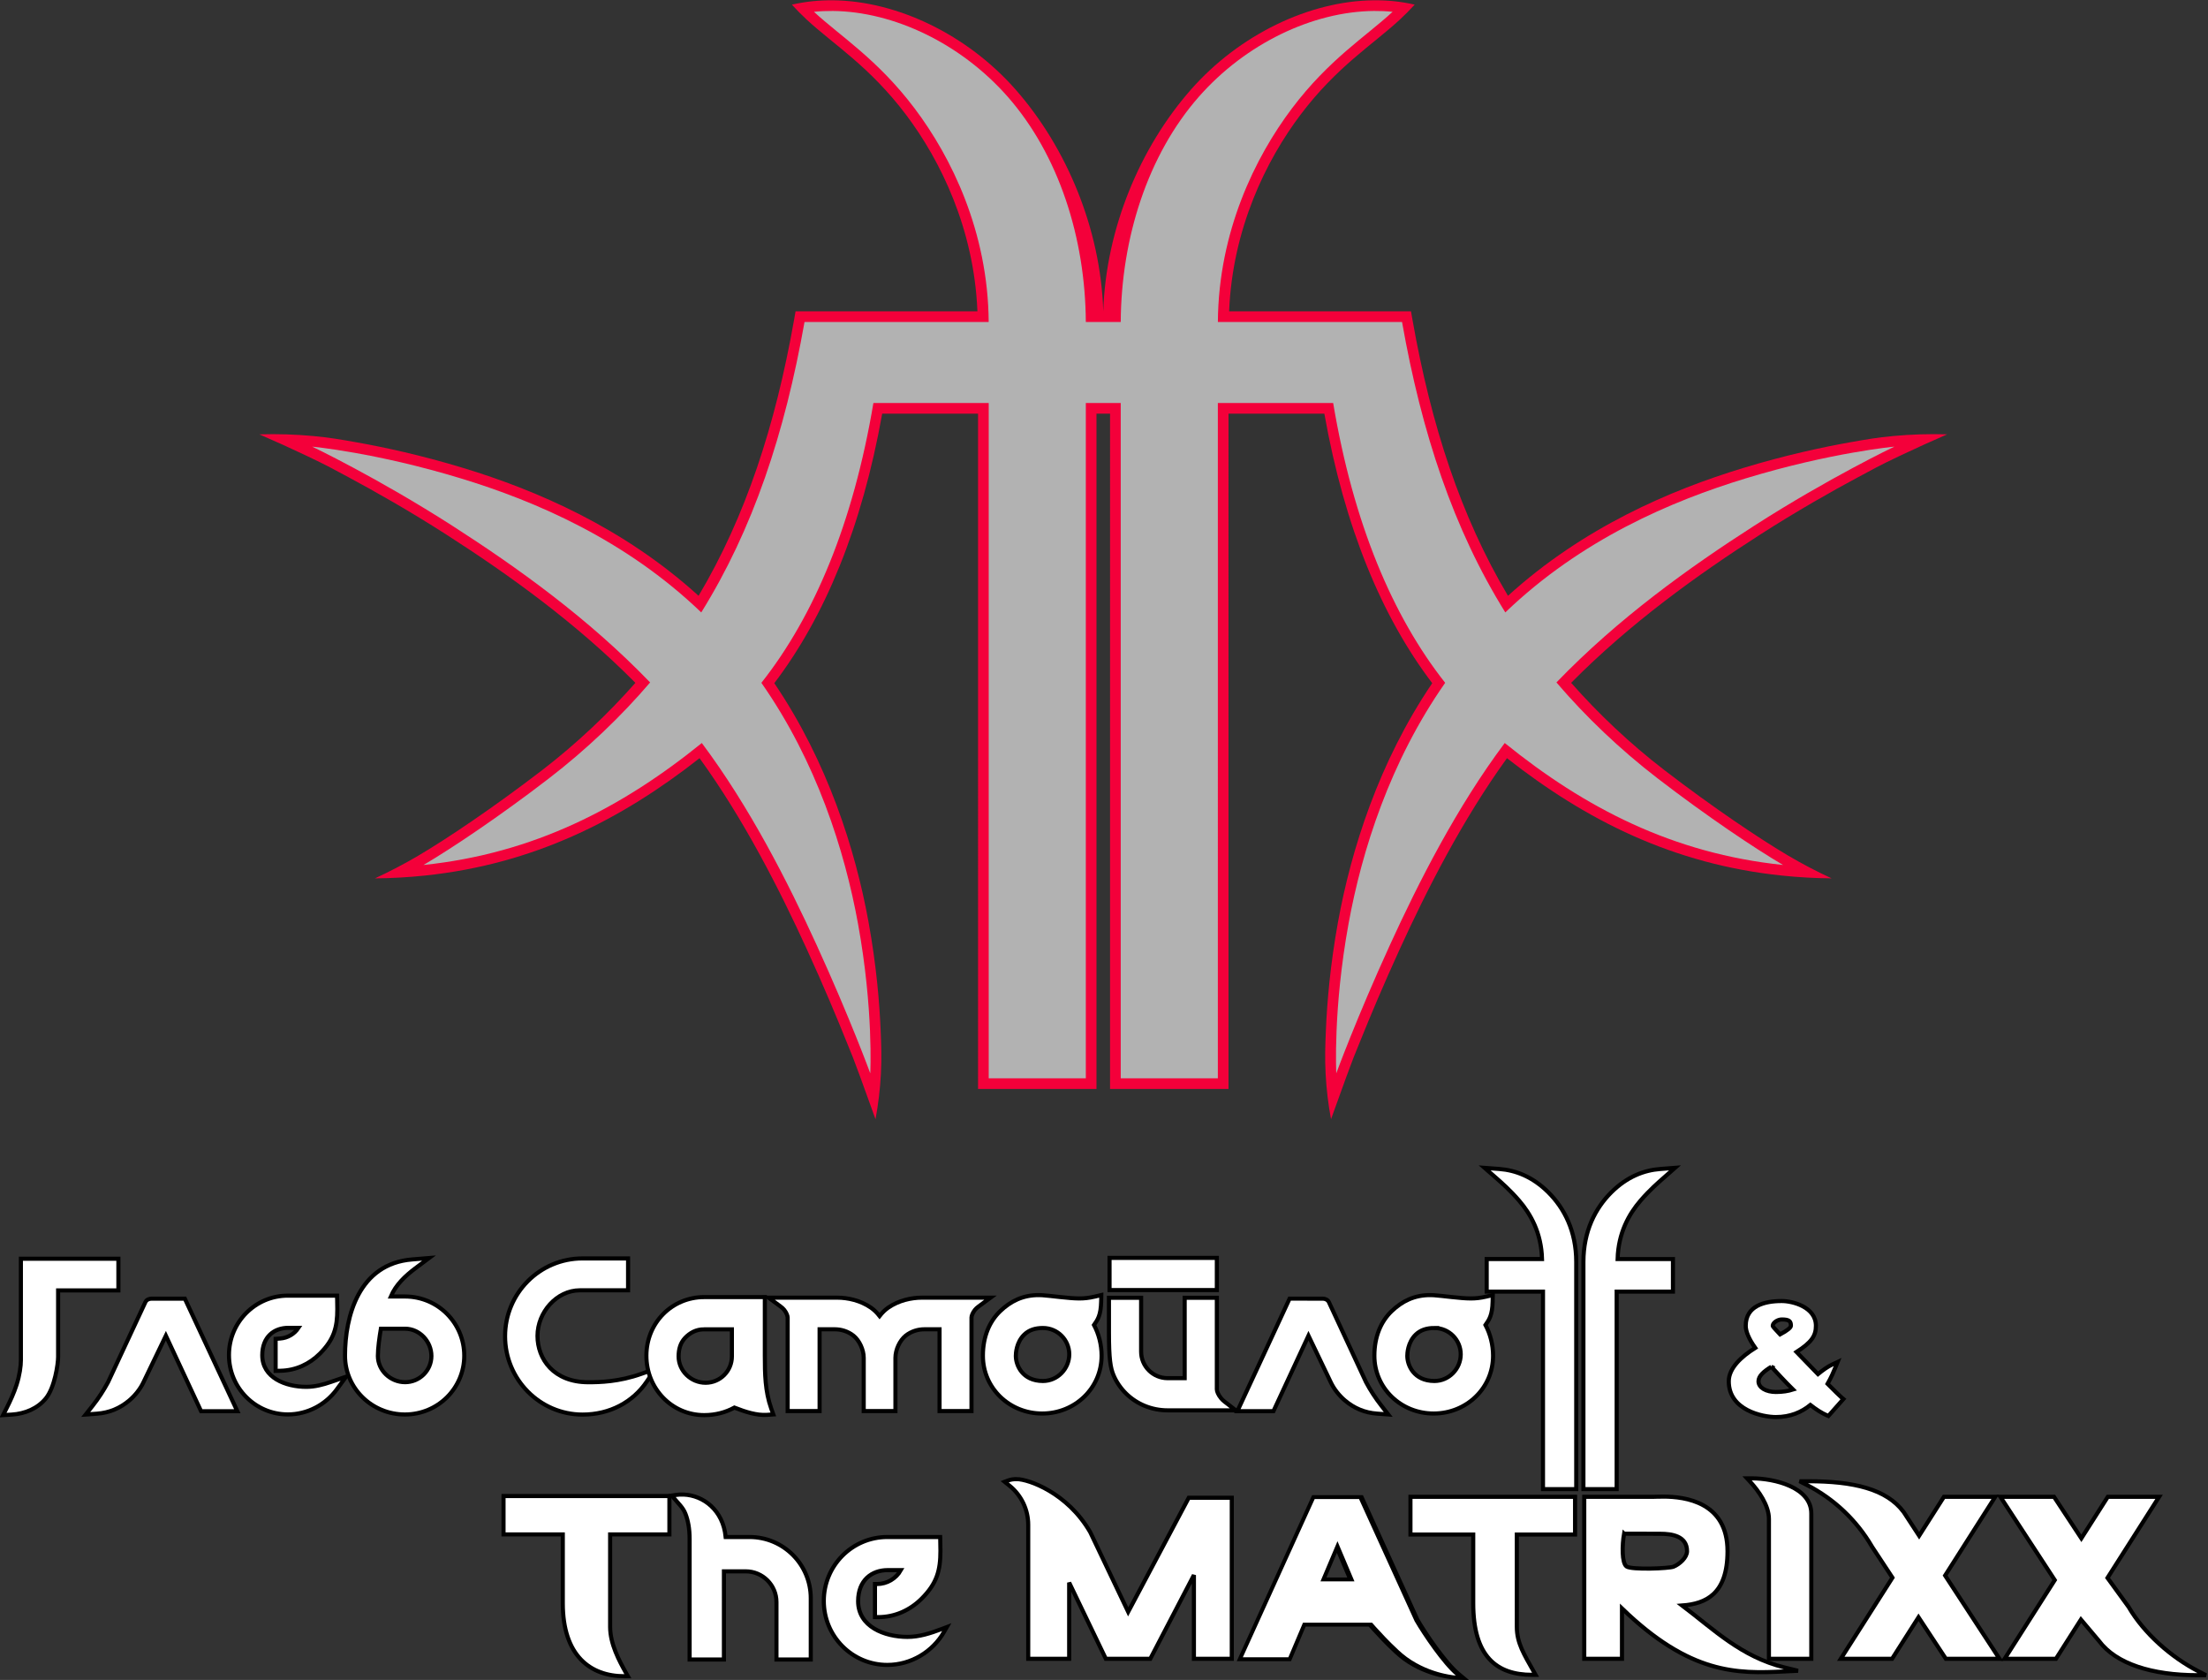 <?xml version="1.0" encoding="UTF-8" standalone="no"?> <svg xmlns:inkscape="http://www.inkscape.org/namespaces/inkscape" xmlns:sodipodi="http://sodipodi.sourceforge.net/DTD/sodipodi-0.dtd" xmlns="http://www.w3.org/2000/svg" xmlns:svg="http://www.w3.org/2000/svg" width="500mm" height="380.381mm" viewBox="0 0 500 380.381" version="1.1" id="svg1" inkscape:version="1.3 (0e150ed6c4, 2023-07-21)" sodipodi:docname="The Matrixx.svg"><rect x="0" y="0" width="500" height="380.381" fill="#333333" stroke="none"/><defs id="defs1"></defs><g inkscape:label="Слой 1" inkscape:groupmode="layer" id="layer1" transform="translate(197.959,92.869)"><g id="g1"><g id="g9" transform="matrix(0.929,0,0,0.929,-466.18,113.415)"><path id="path3" style="opacity:1;vector-effect:none;fill:#f4003a;fill-opacity:1;fill-rule:evenodd;stroke-width:0.348;stop-color:#000000;stop-opacity:1" d="m 491.725,-221.977 c -1.633,-0.016 -3.256,0.055 -4.859,0.217 -1.721,0.174 -3.431,0.454 -5.118,0.84 1.15,1.269 2.355,2.488 3.612,3.652 6.588,6.106 15.327,11.405 24.232,23.213 8.341,11.059 16.57,27.75 17.379,47.887 h -44.332 c -0.122,0.716 -0.246,1.431 -0.373,2.146 -4.549,25.715 -11.789,47.869 -23.264,67.19 -18.346,-16.672 -39.597,-25.753 -57.244,-31.123 -10.442,-3.178 -19.592,-5.13 -26.137,-6.289 -3.856,-0.683 -6.531,-1.161 -10.559,-1.533 -4.361,-0.403 -8.742,-0.538 -13.119,-0.406 3.952,1.711 7.873,3.493 11.762,5.344 4.903,2.334 6.188,3.081 10.131,5.195 6.214,3.332 14.679,8.11 23.697,13.895 15.229,9.77 31.618,21.524 46.068,36.133 -6.62,7.514 -14.315,14.809 -22.688,21.246 -11.885,9.137 -23.36,16.833 -30.281,20.906 -3.412,2.008 -6.923,3.844 -10.518,5.502 4.044,-0.032 8.083,-0.257 12.105,-0.676 26.511,-2.76 47.782,-13.494 67.024,-28.617 10.852,14.981 19.547,32.133 26.158,46.589 4.057,8.871 7.313,16.659 9.554,22.227 1.815,4.51 1.56,3.709 3.457,8.889 1.254,3.424 2.494,6.853 3.719,10.287 0.683,-3.648 1.124,-7.338 1.318,-11.045 0.205,-3.903 0.091,-6.914 -0.064,-10.635 -0.275,-6.594 -1.03,-15.826 -2.957,-26.408 -3.209,-17.623 -9.948,-38.973 -22.965,-58.188 12.29,-16.157 21.364,-37.97 26.299,-65.685 h 23.361 V 43.373 h 28.871 V -121.225 h 3.309 V 43.373 h 28.873 V -121.225 h 23.361 c 4.934,27.715 14.009,49.528 26.299,65.685 -13.017,19.215 -19.756,40.565 -22.965,58.188 -1.927,10.582 -2.684,19.814 -2.959,26.408 -0.155,3.722 -0.27,6.73 -0.065,10.635 0.194,3.708 0.634,7.399 1.317,11.048 1.226,-3.436 2.466,-6.866 3.721,-10.291 1.899,-5.183 1.641,-4.377 3.457,-8.889 2.241,-5.568 5.5,-13.355 9.557,-22.227 6.611,-14.456 15.306,-31.608 26.158,-46.589 19.241,15.123 40.512,25.857 67.023,28.617 4.022,0.419 8.062,0.644 12.106,0.676 -3.595,-1.658 -7.106,-3.494 -10.518,-5.502 -6.921,-4.073 -18.396,-11.769 -30.281,-20.906 -8.373,-6.437 -16.07,-13.732 -22.69,-21.246 14.451,-14.608 30.842,-26.363 46.071,-36.133 9.018,-5.785 17.483,-10.563 23.697,-13.895 3.943,-2.114 5.228,-2.861 10.131,-5.195 3.888,-1.851 7.81,-3.633 11.762,-5.344 -4.377,-0.132 -8.758,0.003 -13.119,0.406 -4.028,0.373 -6.703,0.85 -10.559,1.533 -6.545,1.159 -15.695,3.111 -26.136,6.289 -17.647,5.371 -38.898,14.452 -57.244,31.123 -11.474,-19.321 -18.714,-41.475 -23.264,-67.19 -0.127,-0.715 -0.251,-1.43 -0.373,-2.146 h -44.334 c 0.809,-20.137 9.04,-36.828 17.381,-47.887 8.905,-11.807 17.644,-17.106 24.233,-23.213 1.256,-1.164 2.461,-2.383 3.611,-3.652 -1.687,-0.386 -3.396,-0.666 -5.117,-0.84 -1.604,-0.162 -3.227,-0.233 -4.86,-0.217 -15.685,0.153 -32.778,8.373 -44.572,21.781 -12.397,14.094 -20.727,33.91 -21.356,54.028 -0.629,-20.118 -8.956,-39.934 -21.353,-54.028 -11.794,-13.408 -28.887,-21.628 -44.572,-21.781 z"></path><path id="rect24" style="opacity:1;vector-effect:none;fill:#b2b2b2;fill-opacity:1;fill-rule:evenodd;stroke-width:0.348;stop-color:#000000;stop-opacity:1" d="m 491.699,-219.377 c -1.542,-0.015 -3.068,0.052 -4.572,0.204 6.44,5.969 15.502,11.567 24.541,23.553 8.963,11.884 17.899,30.05 18.05,52.052 H 484.826 c -4.798,27.117 -12.533,50.489 -25.173,70.785 -18.474,-17.745 -40.443,-27.141 -58.652,-32.683 -20.65,-6.284 -36.178,-7.721 -36.178,-7.721 0,0 15.938,7.591 34.114,19.252 15.901,10.201 33.213,22.605 48.253,38.22 -7.065,8.283 -15.514,16.351 -24.692,23.407 -11.947,9.185 -23.513,16.945 -30.547,21.085 26.872,-2.798 48.325,-13.933 67.842,-29.729 11.725,15.651 21.024,34.007 27.975,49.206 8.154,17.83 13.088,31.304 13.088,31.304 0,0 0.818,-15.557 -2.985,-36.442 -3.25,-17.849 -10.104,-39.513 -23.559,-58.739 12.868,-16.292 22.375,-38.886 27.305,-68.2 h 28.108 V 40.774 h 23.672 V -123.825 h 8.508 V 40.774 h 23.672 V -123.825 h 28.108 c 4.93,29.314 14.437,51.907 27.305,68.2 -13.456,19.226 -20.309,40.89 -23.559,58.739 -3.803,20.885 -2.985,36.442 -2.985,36.442 0,0 4.935,-13.474 13.088,-31.304 6.951,-15.2 16.25,-33.555 27.975,-49.206 19.517,15.796 40.97,26.932 67.842,29.729 -7.034,-4.14 -18.601,-11.9 -30.547,-21.085 -9.178,-7.056 -17.627,-15.124 -24.692,-23.407 15.041,-15.614 32.352,-28.019 48.253,-38.22 18.176,-11.66 34.114,-19.252 34.114,-19.252 0,0 -15.528,1.437 -36.178,7.721 -18.209,5.542 -40.178,14.938 -58.652,32.683 -12.641,-20.296 -20.375,-43.667 -25.173,-70.785 h -44.892 c 0.151,-22.002 9.086,-40.168 18.05,-52.052 9.04,-11.985 18.102,-17.584 24.541,-23.553 -1.504,-0.152 -3.03,-0.219 -4.572,-0.204 -14.907,0.145 -31.265,7.96 -42.644,20.898 -12.443,14.147 -18.937,34.419 -19.054,54.911 h -8.508 c -0.117,-20.492 -6.61,-40.764 -19.054,-54.911 -11.38,-12.938 -27.738,-20.753 -42.644,-20.898 z"></path></g><g id="g2" transform="matrix(0.929,0,0,0.929,-469.669,113.415)"><g id="g18" style="fill:#ffffff;stroke:#000000;stroke-linecap:butt;stroke-linejoin:miter"><path id="path27" style="fill:#ffffff;fill-rule:evenodd;stroke:#000000;stroke-width:1;stroke-linecap:butt;stroke-linejoin:miter;stroke-dasharray:none;stop-color:#000000" d="m 508.76,152.572 c -8.553,1e-5 -15.479,6.979 -15.479,15.588 0,8.609 6.926,15.586 15.479,15.586 5.812,0 11.049,-3.228 13.803,-8.004 l 0.697,-1.209 -1.307,0.49 c -2.73,1.025 -5.41,1.895 -8.275,1.895 -5.607,0 -12.031,-2.49 -12.031,-8.707 0,-5.121 3.334,-7.57 7.205,-7.57 h 3.213 c -1.167,2.073 -3.379,3.39 -5.811,3.391 h -0.5 v 8.057 l 0.494,0.006 c 0.07,8.9e-4 0.153,0.006 0.242,0.006 4.153,2e-5 7.828,-1.708 10.613,-4.477 3.773,-3.75 4.607,-6.937 4.607,-11.693 0,-1.03 -0.019,-1.968 -0.047,-2.865 l -0.016,-0.484 z" sodipodi:nodetypes="csscssscccssscc"></path><path id="rect27" style="font-variation-settings:normal;fill:#ffffff;fill-opacity:1;fill-rule:evenodd;stroke:#000000;stroke-width:1;stroke-linecap:butt;stroke-linejoin:miter;stroke-miterlimit:4;stroke-dasharray:none;stroke-dashoffset:0;stroke-opacity:1;stop-color:#000000" d="m 459.133,142.223 c -0.329,-0.015 -0.657,-0.015 -0.984,0.002 -0.346,0.018 -0.694,0.053 -1.037,0.107 l -0.846,0.133 0.531,0.672 c 1.003,1.265 2.15,2.191 2.768,3.793 0.618,1.604 1.008,3.56 1.008,6.143 v 29.352 h 8.365 V 160.938 h 5.307 c 4.137,0 7.496,3.357 7.496,7.494 v 13.992 h 8.363 v -14.934 c 0,-8.241 -6.677,-14.918 -14.918,-14.918 h -5.824 c -0.628,-6.537 -5.414,-10.133 -10.229,-10.35 z" sodipodi:nodetypes="cscccccccccc"></path><path id="rect30" style="font-variation-settings:normal;fill:#ffffff;fill-opacity:1;fill-rule:evenodd;stroke:#000000;stroke-width:1;stroke-linecap:butt;stroke-linejoin:miter;stroke-miterlimit:4;stroke-dasharray:none;stroke-dashoffset:0;stroke-opacity:1;stop-color:#000000" d="m 415.213,142.584 v 9.352 h 14.447 v 16.785 c 0,12.759 6.701,17.783 15.008,17.783 h 0.855 l -0.42,-0.746 c -1.699,-3.015 -3.904,-7.122 -3.904,-11.283 v -22.539 h 14.447 v -9.352 z" sodipodi:nodetypes="cccscscccc"></path></g><g id="g23" style="fill:#ffffff;stroke:#000000;stroke-linecap:butt;stroke-linejoin:miter"><path id="path49" style="font-variation-settings:normal;fill:#ffffff;fill-opacity:1;fill-rule:evenodd;stroke:#000000;stroke-width:1;stroke-linecap:butt;stroke-linejoin:miter;stroke-miterlimit:4;stroke-dasharray:none;stroke-dashoffset:0;stroke-opacity:1;paint-order:normal;stop-color:#000000" d="m 297.568,84.744 v 24.736 c 0,1.404 -0.294,3.621 -1.053,5.986 -0.646,2.013 -1.601,4.063 -2.344,5.527 l -0.947,1.869 2.09,-0.127 c 3.277,-0.199 6.352,-1.497 8.352,-3.963 2.155,-2.658 2.977,-8.388 2.977,-10.08 V 92.463 h 14.691 v -7.719 z" sodipodi:nodetypes="csscsscccc"></path><path id="path50" style="fill:#ffffff;fill-opacity:1;fill-rule:evenodd;stroke:#000000;stroke-width:1;stroke-linecap:butt;stroke-linejoin:miter;stroke-dasharray:none;paint-order:normal;stop-color:#000000" d="m 329.402,94.479 c -0.578,0 -1.21,0.242 -1.496,0.854 l -9.09,19.494 c -1.04,1.94 -2.272,3.86 -3.758,5.75 l -1.686,2.137 2.715,-0.201 c 3.028,-0.221 5.629,-1.305 7.914,-3.24 1.368,-1.159 2.632,-2.731 3.404,-4.336 l 5.504,-11.43 8.582,18.404 h 8.834 L 337.531,94.479 Z" sodipodi:nodetypes="ssccssccccs"></path><path id="path51" style="fill:#ffffff;fill-opacity:1;fill-rule:evenodd;stroke:#000000;stroke-width:1;stroke-linecap:butt;stroke-linejoin:miter;stroke-dasharray:none;paint-order:normal;stop-color:#000000" d="m 362.645,93.74 c -7.936,0 -14.357,6.479 -14.357,14.475 0,7.995 6.421,14.477 14.357,14.477 4.827,0 9.225,-2.413 11.922,-6.096 l 2.266,-3.1 -3.631,1.258 c -2.016,0.699 -3.996,1.217 -6.072,1.217 -5.028,0 -10.727,-2.216 -10.727,-7.709 0,-4.539 2.932,-6.67 6.326,-6.67 h 2.498 c -0.99,1.495 -2.629,2.467 -4.449,2.596 l -1.115,0.08 v 7.809 l 1.227,-0.029 c 3.732,-0.084 7.024,-1.649 9.537,-4.15 3.492,-3.475 4.271,-6.466 4.271,-10.85 0,-0.763 -0.013,-1.464 -0.031,-2.137 l -0.031,-1.166 z" sodipodi:nodetypes="csscssscccssscc"></path><path id="path52" style="fill:#ffffff;fill-opacity:1;fill-rule:evenodd;stroke:#000000;stroke-width:1;stroke-linecap:butt;stroke-linejoin:miter;stroke-dasharray:none;paint-order:normal;stop-color:#000000" d="m 397.053,84.578 -4.152,0.342 c -12.976,1.074 -16.326,13.873 -16.326,23.455 2.5e-4,7.926 6.539,14.332 14.598,14.332 8.052,6e-5 14.469,-6.421 14.469,-14.332 8e-5,-7.918 -6.404,-14.426 -14.469,-14.426 h -3.428 c 1.192,-2.845 3.527,-5.039 5.973,-6.873 z m -11.734,17.225 h 5.898 c 3.536,0 6.418,3.101 6.418,6.645 0,3.52 -2.876,6.385 -6.418,6.385 -3.56,1e-5 -6.631,-2.872 -6.631,-6.385 0,-1.922 0.394,-4.647 0.732,-6.645 z" sodipodi:nodetypes="ccccscccssssc"></path><path id="path53" style="fill:#ffffff;fill-opacity:1;fill-rule:evenodd;stroke:#000000;stroke-width:1;stroke-linecap:butt;stroke-linejoin:miter;stroke-dasharray:none;paint-order:normal;stop-color:#000000" d="m 434.475,84.672 c -10.435,0 -18.883,8.493 -18.883,18.975 0,10.475 8.449,19.082 18.883,19.082 6.593,0 12.275,-2.993 15.711,-8.123 l 2.016,-3.012 -3.416,1.217 c -5.459,1.942 -10.155,2.037 -12.912,2.037 -8.41,-2e-5 -12.381,-5.612 -12.381,-11.299 0,-5.742 4.654,-11.109 10.342,-11.109 h 11.738 v -7.768 z" sodipodi:nodetypes="ssscsscccs"></path><path id="path54" style="fill:#ffffff;fill-opacity:1;fill-rule:evenodd;stroke:#000000;stroke-width:1;stroke-linecap:butt;stroke-linejoin:miter;stroke-dasharray:none;paint-order:normal;stop-color:#000000" d="m 464.131,94.096 c -7.886,0 -14.094,6.295 -14.094,14.289 0,7.995 6.195,14.479 14.094,14.479 2.731,0 5.225,-0.668 7.361,-1.834 2.71,1.061 5.451,1.933 7.906,1.771 l 1.58,-0.104 -0.529,-1.49 c -1.476,-4.169 -1.539,-8.438 -1.539,-12.822 V 94.096 Z m -0.047,7.857 h 6.795 v 6.613 c 10e-6,3.537 -2.873,6.41 -6.41,6.41 -3.55,0 -6.578,-2.88 -6.578,-6.41 0,-1.832 0.459,-3.344 1.566,-4.514 1.157,-1.223 2.68,-2.1 4.627,-2.1 z" sodipodi:nodetypes="sssccscsscsssss"></path><path id="path55" style="fill:#ffffff;fill-opacity:1;fill-rule:evenodd;stroke:#000000;stroke-width:1;stroke-linecap:butt;stroke-linejoin:miter;stroke-dasharray:none;paint-order:normal;stop-color:#000000" d="m 479.83,94.234 2.932,2.164 c 0.359,0.266 0.657,0.541 0.891,0.838 0.565,0.718 0.818,1.489 0.818,1.838 v 22.803 h 7.787 v -19.936 h 3.699 c 1.491,0 3.192,0.457 4.588,1.584 1.37,1.106 2.465,3.357 2.465,5.369 v 12.982 h 7.732 v -12.982 c 0,-2.012 1.095,-4.263 2.465,-5.369 1.396,-1.127 3.099,-1.584 4.59,-1.584 h 3.697 v 19.936 h 7.787 V 99.074 c 0,-0.349 0.254,-1.12 0.818,-1.838 0.234,-0.297 0.532,-0.572 0.891,-0.838 l 2.932,-2.164 h -16.703 c -2.642,0 -5.681,0.686 -8.201,2.412 -0.796,0.545 -1.513,1.262 -2.139,2.061 -0.628,-0.8 -1.349,-1.516 -2.145,-2.061 -2.52,-1.726 -5.559,-2.412 -8.201,-2.412 z" sodipodi:nodetypes="csscccsssccssscccsscsscssc"></path><path id="path56" style="fill:#ffffff;fill-opacity:1;fill-rule:evenodd;stroke:#000000;stroke-width:1;stroke-linecap:butt;stroke-linejoin:miter;stroke-dasharray:none;paint-order:normal;stop-color:#000000" d="m 560.926,93.598 -1.51,0.359 c -1.548,0.368 -2.675,0.469 -3.889,0.469 -2.478,0 -6.825,-0.643 -8.902,-0.783 -0.274,-0.019 -0.542,-0.03 -0.805,-0.033 -4.032,-0.054 -7.058,1.542 -9.516,3.889 -2.636,2.517 -4.238,6.218 -4.24,10.885 0.003,7.893 6.462,14.088 14.455,14.088 7.995,0 14.48,-6.195 14.48,-14.094 0,-2.699 -0.708,-5.342 -1.852,-7.482 0.912,-1.301 1.67,-2.399 1.744,-5.742 z m -14.225,8.031 c 3.537,0 6.412,2.874 6.412,6.41 0,3.545 -2.878,6.506 -6.412,6.506 -5.05,0 -6.611,-3.877 -6.611,-6.121 10e-6,-0.47 0.062,-3.302 2.098,-5.229 1.17,-1.107 2.682,-1.566 4.514,-1.566 z" sodipodi:nodetypes="sscssccssssssss"></path><path id="path57" style="fill:#ffffff;fill-opacity:1;fill-rule:evenodd;stroke:#000000;stroke-width:1;stroke-linecap:butt;stroke-linejoin:miter;stroke-dasharray:none;paint-order:normal;stop-color:#000000" d="m 656.348,93.598 -1.51,0.359 c -1.548,0.368 -2.675,0.469 -3.889,0.469 -2.478,0 -6.823,-0.643 -8.9,-0.783 -0.274,-0.019 -0.544,-0.03 -0.807,-0.033 -4.032,-0.054 -7.056,1.543 -9.514,3.889 -2.636,2.517 -4.24,6.218 -4.242,10.885 0.003,7.894 6.464,14.088 14.457,14.088 7.995,0 14.479,-6.195 14.479,-14.094 0,-2.699 -0.708,-5.342 -1.852,-7.482 0.912,-1.301 1.67,-2.399 1.744,-5.742 z m -14.225,8.031 c 3.537,0 6.412,2.874 6.412,6.41 0,3.545 -2.878,6.506 -6.412,6.506 -5.05,0 -6.611,-3.877 -6.611,-6.121 0,-0.469 0.064,-3.302 2.1,-5.229 1.17,-1.107 2.68,-1.566 4.512,-1.566 z" sodipodi:nodetypes="sscssccssssssss"></path><path id="path58" style="fill:#ffffff;fill-opacity:1;fill-rule:evenodd;stroke:#000000;stroke-width:1;stroke-linecap:butt;stroke-linejoin:miter;stroke-dasharray:none;paint-order:normal;stop-color:#000000" d="m 606.822,94.471 -12.732,27.43 h 8.795 l 8.539,-18.396 5.473,11.422 c 0.769,1.604 2.023,3.177 3.385,4.336 2.275,1.936 4.865,3.019 7.881,3.24 l 2.703,0.201 -1.666,-2.137 c -1.479,-1.89 -2.71,-3.806 -3.742,-5.74 -4.1e-4,-7.7e-4 -0.002,-0.001 -0.002,-0.002 v -0.002 l -0.029,-0.07 -0.008,-0.008 -9.014,-19.418 c -0.271,-0.584 -0.941,-0.855 -1.49,-0.855 z" sodipodi:nodetypes="ssccssccccs"></path><path id="path59" style="font-variation-settings:normal;fill:#ffffff;fill-opacity:1;fill-rule:evenodd;stroke:#000000;stroke-width:1;stroke-linecap:butt;stroke-linejoin:miter;stroke-miterlimit:4;stroke-dasharray:none;stroke-dashoffset:0;stroke-opacity:1;paint-order:normal;stop-color:#000000" d="m 562.789,94.262 v 8.424 c 0,6.517 0.375,8.718 1.127,10.473 0.726,1.693 1.774,3.205 3.07,4.471 2.595,2.533 6.173,4.068 10.117,4.068 h 16.604 l -2.766,-2.146 c -0.308,-0.24 -0.591,-0.515 -0.838,-0.816 -0.66,-0.807 -1.014,-1.648 -1.014,-2.164 V 94.262 h -7.842 v 19.596 h -4.156 c -3.565,0 -6.461,-2.896 -6.461,-6.461 V 94.262 Z" sodipodi:nodetypes="csssscsccccsscc"></path><path id="rect59" d="m 562.932,84.541 v 7.842 h 26.158 v -7.842 z" style="font-variation-settings:normal;fill:#ffffff;fill-opacity:1;fill-rule:evenodd;stroke:#000000;stroke-width:1;stroke-linecap:butt;stroke-linejoin:miter;stroke-miterlimit:4;stroke-dasharray:none;stroke-dashoffset:0;stroke-opacity:1;paint-order:normal;stop-color:#000000"></path><path id="path60" style="font-variation-settings:normal;fill:#ffffff;fill-opacity:1;fill-rule:evenodd;stroke:#000000;stroke-width:1;stroke-linecap:butt;stroke-linejoin:miter;stroke-miterlimit:4;stroke-dasharray:none;stroke-dashoffset:0;stroke-opacity:1;paint-order:normal;stop-color:#000000" d="m 654.365,62.6 2.699,2.367 c 1.346,1.182 3.512,3.062 5.707,5.617 2.791,3.249 5.405,7.814 5.586,14.238 h -13.49 v 7.939 h 13.721 v 48.137 h 8.105 V 85.521 c 0,-7.476 -2.901,-13.083 -6.795,-16.957 -3.835,-3.815 -7.985,-5.391 -11.951,-5.693 z" sodipodi:nodetypes="csccccccssc"></path><path id="path61" style="font-variation-settings:normal;fill:#ffffff;fill-opacity:1;fill-rule:evenodd;stroke:#000000;stroke-width:1;stroke-linecap:butt;stroke-linejoin:miter;stroke-miterlimit:4;stroke-dasharray:none;stroke-dashoffset:0;stroke-opacity:1;paint-order:normal;stop-color:#000000" d="m 700.768,62.592 -3.582,0.279 c -3.965,0.302 -8.117,1.879 -11.951,5.693 -3.894,3.874 -6.793,9.481 -6.793,16.957 v 55.377 h 8.105 V 92.762 h 13.719 v -7.939 h -13.49 c 0.18,-6.424 2.795,-10.99 5.586,-14.238 2.194,-2.553 4.361,-4.435 5.707,-5.617 z" sodipodi:nodetypes="csccccccssc"></path></g><path id="path8" style="fill:#ffffff;fill-rule:evenodd;stroke:#000000;stroke-width:1;stroke-linecap:butt;stroke-linejoin:miter;stroke-dasharray:none;paint-order:normal" d="m 726.789,95.055 c -4.201,0 -8.779,1.167 -8.779,6.037 0,1.403 0.792,3.246 2.318,5.387 -3.346,2.092 -6.453,4.92 -6.453,8.139 0,7.054 8.237,8.715 11.48,8.715 3.545,0 6.283,-1.21 8.408,-2.945 1.351,1.051 2.72,1.954 4.057,2.539 l 0.334,0.146 3.662,-4.135 -0.402,-0.328 c -0.297,-0.242 -1.697,-1.612 -3.457,-3.375 0.858,-1.505 1.501,-2.976 1.975,-4.15 l 0.475,-1.176 -1.148,0.535 c -1.397,0.65 -2.545,1.533 -3.645,2.424 -1.708,-1.736 -3.522,-3.604 -5.229,-5.395 3.666,-2.354 4.73,-3.931 4.73,-6.381 0,-4.593 -5.684,-6.037 -8.326,-6.037 z m 0,4.492 c 1.905,0 2.232,0.469 2.232,1.545 0,0.433 -0.874,1.149 -2.637,2.096 -1.115,-1.217 -1.791,-1.873 -1.791,-2.096 0,-0.747 1.184,-1.545 2.195,-1.545 z M 724.25,111.068 c 1.521,1.638 3.329,3.616 5.295,5.557 -1.173,0.369 -2.534,0.598 -4.189,0.598 -2.348,0 -4.238,-1.032 -4.238,-2.605 0,-1.284 1.247,-2.38 3.133,-3.549 z" sodipodi:nodetypes="sscsscccccccsssssssscssccssc"></path><g id="g19" style="fill:#ffffff;stroke:#000000;stroke-width:1;stroke-linecap:butt;stroke-linejoin:miter;stroke-dasharray:none"><path id="rect6" style="opacity:1;fill:#ffffff;fill-rule:evenodd;stroke:#000000;stroke-width:1;stroke-linecap:butt;stroke-linejoin:miter;stroke-dasharray:none;stop-color:#000000;stop-opacity:1" d="m 698.043,142.725 c -1.168,-0.007 -2.078,0.047 -2.504,0.047 h -16.893 v 39.486 h 9.197 v -12.283 c 16.624,16.069 28.061,15.93 39.488,15.369 l 3.424,-0.168 -3.33,-0.818 c -10.53,-2.588 -17.218,-9.277 -24.918,-15.096 5.728,-0.42 11.061,-2.73 11.061,-13.229 -6.2e-4,-12.028 -10.393,-13.278 -15.525,-13.309 z m -9.693,9.039 c 5.071,0.002 2.795,0.021 8.854,0.021 2.746,0 6.498,0.508 6.498,4.246 0,1.515 -1.755,3.133 -3.293,3.773 -1.051,0.437 -10.273,0.814 -11.461,-0.059 -1.171,-0.86 -1.081,-5.237 -0.598,-7.982 z" sodipodi:nodetypes="ssccccscssscsssscsss"></path><path id="path14" style="font-variation-settings:normal;fill:#ffffff;fill-opacity:1;fill-rule:evenodd;stroke:#000000;stroke-width:1;stroke-linecap:butt;stroke-linejoin:miter;stroke-miterlimit:4;stroke-dasharray:none;stroke-dashoffset:0;stroke-opacity:1;stop-color:#000000" d="m 636.283,142.771 v 9.195 h 15.301 v 16.754 c 0,13.012 5.74,17.441 14.34,17.441 h 0.855 l -0.42,-0.744 c -2.399,-4.266 -4.148,-6.996 -4.148,-10.943 V 151.967 h 14.195 v -9.195 z" sodipodi:nodetypes="cccscscccc"></path><path id="rect12" style="font-variation-settings:normal;opacity:1;fill:#ffffff;fill-opacity:1;fill-rule:evenodd;stroke:#000000;stroke-width:1;stroke-linecap:butt;stroke-linejoin:miter;stroke-miterlimit:4;stroke-dasharray:none;stroke-dashoffset:0;stroke-opacity:1;stop-color:#000000;stop-opacity:1" d="m 540.301,138.461 c -0.792,-0.004 -1.496,0.106 -2.115,0.34 l -0.816,0.309 1.168,0.945 c 2.89,2.328 4.572,5.84 4.572,9.551 v 32.652 h 9.98 v -18.574 l 8.939,18.574 h 10.832 l 10.637,-20.41 v 20.41 h 9.23 v -39.26 h -10.486 l -14.768,27.818 -9.246,-19.416 -0.01,-0.018 c -5.524,-9.568 -15.015,-12.907 -17.918,-12.922 z" sodipodi:nodetypes="scssccccccccccccs"></path><path id="rect19" style="opacity:1;fill:#ffffff;fill-rule:evenodd;stroke:#000000;stroke-width:1.053;stroke-linecap:butt;stroke-linejoin:miter;stroke-dasharray:none;stop-color:#000000;stop-opacity:1" d="m 680.807,158.19 0.914,43.751 h 12.162 l -0.455,-9.329 h 16.104 c 0.545,0.448 0.467,0.384 1.215,0.985 0.894,0.718 2.132,1.702 3.501,2.759 0.685,0.529 1.403,1.076 2.129,1.619 0.907,0.678 1.825,1.351 2.705,1.969 0.489,0.344 0.968,0.672 1.426,0.976 0.509,0.338 0.996,0.646 1.447,0.915 4.031,2.407 7.707,3.674 10.373,4.341 0.877,0.219 2.936,0.68 4.361,0.738 l 1.489,0.061 -1.573,-1.041 c -2.254,-1.489 -5.404,-4.172 -8.488,-6.999 -3.072,-2.816 -6.014,-5.717 -7.802,-7.596 l -27.915,-33.149 z m 11.601,13.478 7.104,8.745 h -6.678 z" transform="matrix(1,0,-0.431,0.903,0,0)" sodipodi:nodetypes="cccccscsccccccc"></path><path id="rect7" style="opacity:1;fill:#ffffff;fill-rule:evenodd;stroke:#000000;stroke-width:1;stroke-linecap:butt;stroke-linejoin:miter;stroke-dasharray:none;stop-color:#000000;stop-opacity:1" d="m 718.328,138.273 0.773,0.838 c 2.017,2.192 4.562,5.73 4.562,9.055 v 34.092 h 10.326 v -35.414 c 0,-6.387 -8.941,-8.57 -14.521,-8.57 z" sodipodi:nodetypes="csccsc"></path><path id="path9" style="fill:#ffffff;fill-rule:evenodd;stroke:#000000;stroke-width:1;stroke-linecap:butt;stroke-linejoin:miter;stroke-dasharray:none" d="m 731.135,138.975 1.838,0.945 c 6.597,3.39 12.085,8.597 15.818,15.006 l 0.006,0.012 4.973,7.545 -12.594,19.775 h 12.504 l 6.445,-10.123 6.668,10.123 h 13.074 l -13.258,-20.301 12.217,-19.186 h -12.504 l -6.045,9.49 -3.754,-5.75 -0.008,-0.012 c -4.172,-5.641 -12.246,-7.525 -23.314,-7.525 z"></path><path id="path18" style="fill:#ffffff;fill-rule:evenodd;stroke:#000000;stroke-width:1;stroke-linecap:butt;stroke-linejoin:miter;stroke-dasharray:none" d="m 780.078,142.771 13.258,20.301 -12.217,19.186 h 12.504 l 6.096,-9.568 4.393,5.203 c 4.172,5.613 12.951,8.359 24.021,8.359 h 2.066 l -1.838,-0.945 c -6.617,-3.4 -13.276,-9.256 -17.01,-15.666 l -0.012,-0.021 -5.152,-7.086 12.584,-19.762 h -12.506 l -6.447,10.121 -6.666,-10.121 z" sodipodi:nodetypes="cccccccccccccc"></path></g></g></g></g></svg> 